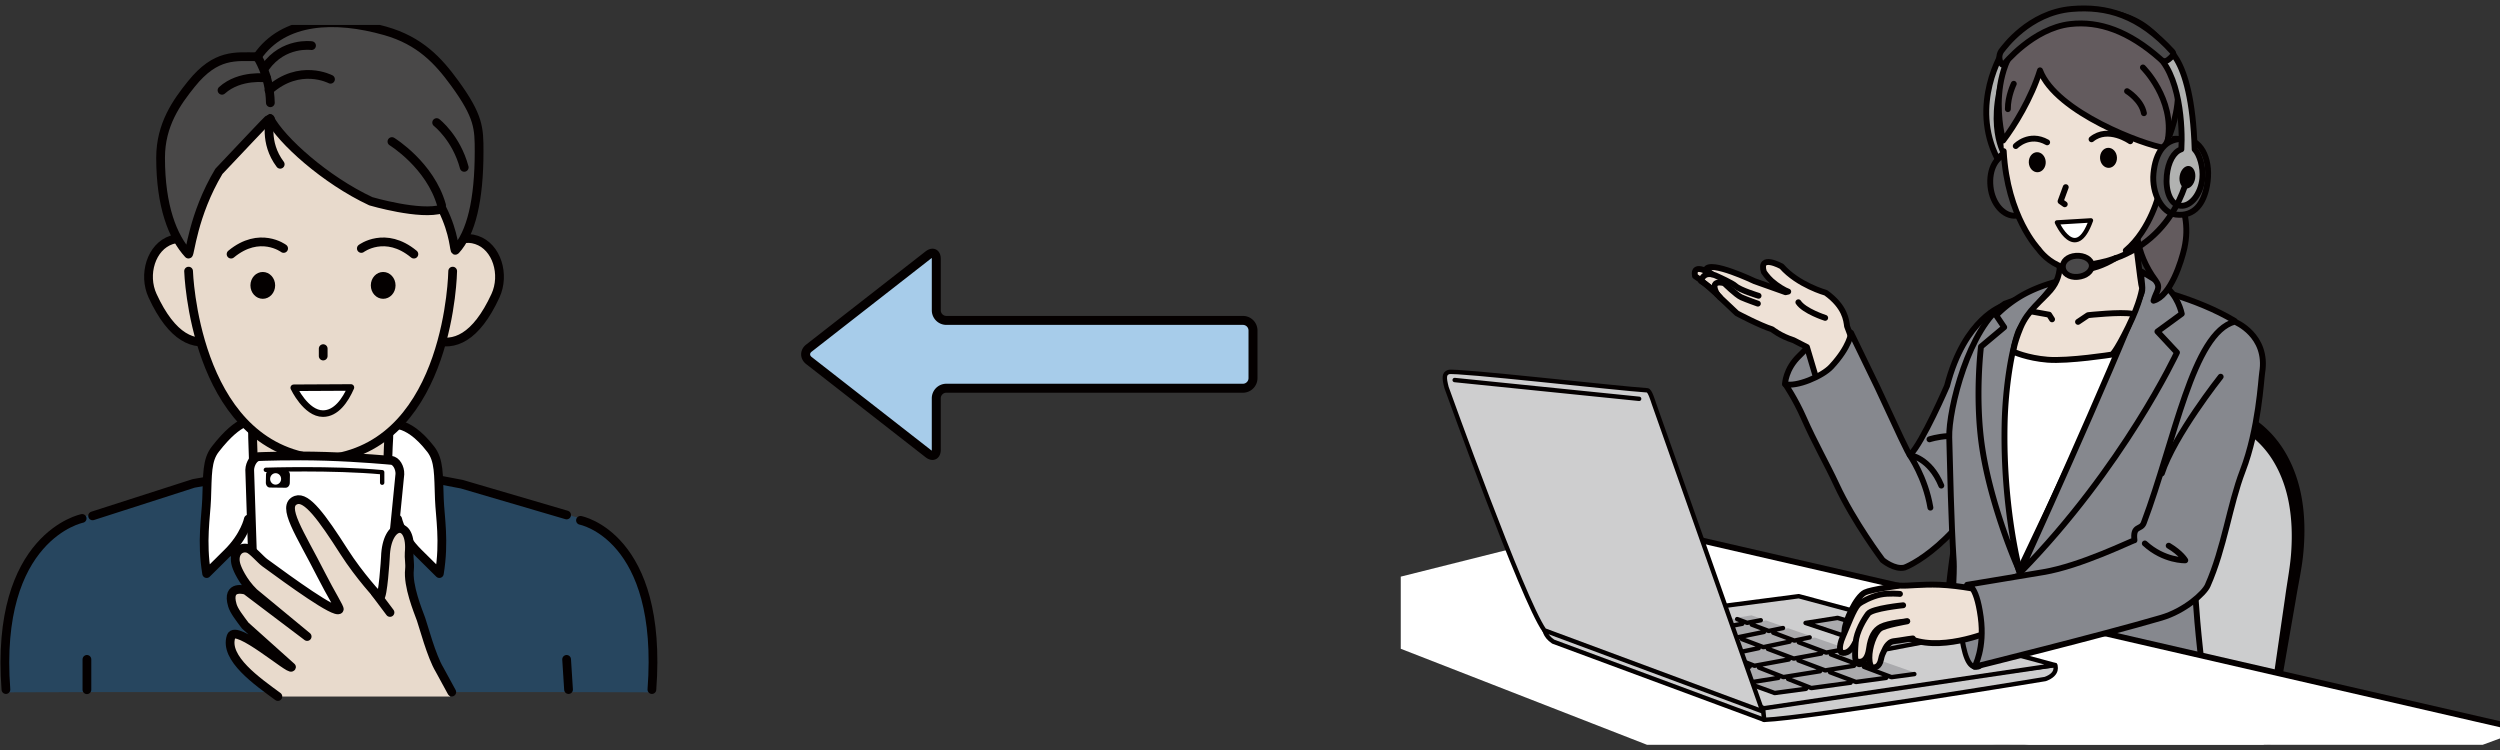 <svg xmlns="http://www.w3.org/2000/svg" xmlns:xlink="http://www.w3.org/1999/xlink" viewBox="0 0 300 90" style="enable-background:new 0 0 300 90" xml:space="preserve"><rect x="0" y="0" width="300" height="90" fill="#333333" stroke="none"/><defs><path id="a" d="M96.044 29.748h54.949V55.29H96.044z"/></defs><clipPath id="b"><use xlink:href="#a" style="overflow:visible"/></clipPath><path style="clip-path:url(#b);fill:#a7ccea" d="M150.36 39.66c0-.666-.542-1.211-1.205-1.211H113.56a1.212 1.212 0 0 1-1.205-1.212V31.06c0-.667-.428-.877-.953-.47L97.068 41.776c-.523.409-.523 1.077 0 1.487L111.4 54.445c.525.41.953.199.953-.468V47.8c0-.667.542-1.212 1.205-1.212h35.596c.663 0 1.206-.545 1.206-1.211V39.66z"/><path style="clip-path:url(#b);fill:none;stroke:#040000;stroke-width:1.077;stroke-linecap:round;stroke-linejoin:round;stroke-miterlimit:10" d="M150.36 39.66c0-.666-.542-1.211-1.205-1.211H113.56a1.212 1.212 0 0 1-1.205-1.212V31.06c0-.667-.428-.877-.953-.47L97.068 41.776c-.523.409-.523 1.077 0 1.487L111.4 54.445c.525.41.953.199.953-.468V47.8c0-.667.542-1.212 1.205-1.212h35.596c.663 0 1.206-.545 1.206-1.211V39.66z"/><defs><path id="c" d="M0 2.993h78.945v81.175H0z"/></defs><clipPath id="d"><use xlink:href="#c" style="overflow:visible"/></clipPath><path style="clip-path:url(#d);fill:#27465f" d="m68.224 83.049 10.004.03s1.864-14.26-6.85-20.367l-3.154-.915V83.05z"/><path style="clip-path:url(#d);fill:none;stroke:#040000;stroke-width:1.05;stroke-linecap:round;stroke-linejoin:round;stroke-miterlimit:10" d="M69.657 62.442s9.955 1.864 8.571 20.306"/><path style="clip-path:url(#d);fill:#27465f" d="m10.714 83.049-10.004.03s-1.863-14.26 6.85-20.367l3.154-.915V83.05z"/><path style="clip-path:url(#d);fill:none;stroke:#040000;stroke-width:1.05;stroke-linecap:round;stroke-linejoin:round;stroke-miterlimit:10" d="M9.86 62.212S-.673 64.306.71 82.748"/><path style="clip-path:url(#d);fill:#27465f" d="m69.657 83.05-1.06-21.145-13.136-3.9-4.85-1.07H27.153l-3.488.993-12.952 4.103-.683 21.02z"/><path style="clip-path:url(#d);fill:none;stroke:#040000;stroke-width:1.05;stroke-linecap:round;stroke-linejoin:round;stroke-miterlimit:10" d="M10.43 79.125v3.642m57.564-3.642.23 3.623M51.786 57.413l3.626.69 12.582 3.694m-56.882.108 12.135-3.9 3.419-.592"/><path style="clip-path:url(#d);fill:#e8dacc" d="M30.271 59.128c-.273-2.212.261-12.632.261-12.632h15.856s.541 10.32.445 11.906c2.613 1.729 3.487 3.035 3.487 4.897 0 3.416-7.209 6.552-11.542 6.565-5.485.016-11.052-2.41-11.052-5.825 0-1.608.684-3.294 2.545-4.91"/><path style="clip-path:url(#d);fill:none;stroke:#040000;stroke-width:1.05;stroke-linecap:round;stroke-linejoin:round;stroke-miterlimit:10" d="M30.271 59.128c-.273-2.212.261-12.632.261-12.632h15.856s.541 10.32.445 11.906c2.613 1.729 3.487 3.035 3.487 4.897 0 3.416-7.209 6.552-11.542 6.565-5.485.016-11.052-2.41-11.052-5.825 0-1.608.684-3.294 2.545-4.91z"/><path style="clip-path:url(#d);fill:#fff" d="m46.95 59.269-6.62 10.334s8.894.822 11.075-8.115l-.569-3.56-3.886 1.341z"/><path style="clip-path:url(#d);fill:none;stroke:#040000;stroke-width:1.05;stroke-linecap:round;stroke-linejoin:round;stroke-miterlimit:10" d="m46.95 59.269-6.62 10.334s8.894.822 11.075-8.115l-.569-3.56-3.886 1.341z"/><path style="clip-path:url(#d);fill:#fff" d="M46.625 51.035s2.076-.99 5.064 2.871c1.03 1.333.923 3.034 1.034 5.97.082 2.187.634 5.067 0 8.953 0 0-.405-.411-2.503-2.478s-2.502-4.057-2.502-4.057l-7.388 6.567s6.122-10.587 6.202-13.521c.079-2.872.207-2.994.093-4.305"/><path style="clip-path:url(#d);fill:none;stroke:#040000;stroke-width:1.05;stroke-linecap:round;stroke-linejoin:round;stroke-miterlimit:10" d="M46.625 51.035s2.076-.99 5.064 2.871c1.03 1.333.923 3.034 1.034 5.97.082 2.187.634 5.067 0 8.953 0 0-.405-.411-2.503-2.478s-2.502-4.057-2.502-4.057l-7.388 6.567s6.122-10.587 6.202-13.521c.079-2.872.207-2.994.093-4.305z"/><path style="clip-path:url(#d);fill:#fff" d="m29.936 59.269 7.045 10.513s-9.318.643-11.5-8.294l.569-3.56 3.886 1.341z"/><path style="clip-path:url(#d);fill:none;stroke:#040000;stroke-width:1.05;stroke-linecap:round;stroke-linejoin:round;stroke-miterlimit:10" d="m29.936 59.269 7.045 10.513s-9.318.643-11.5-8.294l.569-3.56 3.886 1.341z"/><path style="clip-path:url(#d);fill:#fff" d="M30.352 50.547s-1.533-.5-4.52 3.36c-1.032 1.332-.924 3.033-1.035 5.969-.082 2.187-.635 5.067 0 8.954 0 0 .405-.413 2.503-2.48 2.097-2.066 2.502-4.056 2.502-4.056l7.18 6.905s-6.485-10.587-6.565-13.523c-.078-2.872-.18-3.817-.065-5.129"/><path style="clip-path:url(#d);fill:none;stroke:#040000;stroke-width:1.05;stroke-linecap:round;stroke-linejoin:round;stroke-miterlimit:10" d="M30.352 50.547s-1.533-.5-4.52 3.36c-1.032 1.332-.924 3.033-1.035 5.969-.082 2.187-.635 5.067 0 8.954 0 0 .405-.413 2.503-2.48 2.097-2.066 2.502-4.056 2.502-4.056l7.18 6.905s-6.485-10.587-6.565-13.523c-.078-2.872-.18-3.817-.065-5.129z"/><path style="clip-path:url(#d);fill:#e8dacc" d="M25.457 32.77c.882 2.638 2.735 7.218.29 8.029-2.445.81-5.082-.203-7.44-5.313-1.166-2.527-.171-5.884 2.274-6.694 2.445-.81 3.994 1.34 4.876 3.978"/><path style="clip-path:url(#d);fill:none;stroke:#040000;stroke-width:1.05;stroke-linecap:round;stroke-linejoin:round;stroke-miterlimit:10" d="M25.457 32.77c.882 2.638 2.735 7.218.29 8.029-2.445.81-5.082-.203-7.44-5.313-1.166-2.527-.171-5.884 2.274-6.694 2.445-.81 3.994 1.34 4.876 3.978z"/><path style="clip-path:url(#d);fill:#e8dacc" d="M52.306 32.77c-.882 2.638-2.735 7.218-.29 8.029 2.445.81 5.082-.203 7.44-5.313 1.166-2.527.172-5.884-2.274-6.694-2.445-.81-3.993 1.34-4.876 3.978"/><path style="clip-path:url(#d);fill:none;stroke:#040000;stroke-width:1.05;stroke-linecap:round;stroke-linejoin:round;stroke-miterlimit:10" d="M52.306 32.77c-.882 2.638-2.735 7.218-.29 8.029 2.445.81 5.082-.203 7.44-5.313 1.166-2.527.172-5.884-2.274-6.694-2.445-.81-3.993 1.34-4.876 3.978z"/><path style="clip-path:url(#d);fill:#e8dacc" d="M55.218 24.995c-.24 14.496-3.365 30.035-16.462 30.035-13.94 0-16.464-17.544-16.464-30.035S30.108 3.702 39.2 3.702s16.225 8.803 16.018 21.293"/><path style="clip-path:url(#d);fill:none;stroke:#040000;stroke-width:1.05;stroke-linecap:round;stroke-linejoin:round;stroke-miterlimit:10" d="M22.63 32.535s.636 20.394 14.935 22.45m16.757-22.45s-.286 20.439-14.585 22.495"/><path style="clip-path:url(#d);fill:#040000" d="M47.465 34.247c0 .889-.665 1.61-1.484 1.61-.82 0-1.483-.721-1.483-1.61 0-.89.664-1.61 1.483-1.61.82 0 1.484.72 1.484 1.61m-14.447 0c0 .889-.665 1.61-1.483 1.61-.82 0-1.484-.721-1.484-1.61 0-.89.664-1.61 1.484-1.61.818 0 1.483.72 1.483 1.61"/><path style="clip-path:url(#d);fill:none;stroke:#040000;stroke-width:1.05;stroke-linecap:round;stroke-linejoin:round;stroke-miterlimit:10" d="M34.035 29.815s-2.87-2.164-6.307.682m15.631-.682s2.87-2.164 6.307.682m-10.882 11.34v.888"/><path style="clip-path:url(#d);fill:#fff" d="M42.11 46.496c-.687 1.568-1.78 3.137-3.353 3.137-2.051 0-3.507-3.101-3.507-3.101l6.86-.036z"/><path style="clip-path:url(#d);fill:none;stroke:#040000;stroke-width:.787;stroke-linecap:round;stroke-linejoin:round;stroke-miterlimit:10" d="M42.11 46.496c-.687 1.568-1.78 3.137-3.353 3.137-2.051 0-3.507-3.101-3.507-3.101l6.86-.036z"/><path style="clip-path:url(#d);fill:#494848" d="M54.563 9.983c-1.954-2.684-4.165-5.098-8.34-6.28C40.216 2 34.035 2.223 30.881 6.812c-2.607 0-4.945-.421-7.912 3.261-1.753 2.177-3.698 4.872-3.698 8.862 0 5.823 1.458 9.513 3.34 11.556.177.193.523-4.693 3.656-9.925 1.937-2.015 5.954-6.36 6.096-6.367 1.413 2.653 6.66 7.387 12.134 9.95 0 0 5.963 1.757 8.57.917 1.525 3.055 1.415 5.16 1.595 4.965 1.881-2.043 2.831-6.025 2.831-11.847 0-2.799-.024-4.21-2.93-8.202"/><path style="clip-path:url(#d);fill:none;stroke:#040000;stroke-width:1.05;stroke-linecap:round;stroke-linejoin:round;stroke-miterlimit:10" d="M54.563 9.983c-1.954-2.684-4.165-5.098-8.34-6.28C40.216 2 34.035 2.223 30.881 6.812c-2.607 0-4.945-.421-7.912 3.261-1.753 2.177-3.698 4.872-3.698 8.862 0 5.823 1.458 9.513 3.34 11.556.177.193.523-4.693 3.656-9.925 1.937-2.015 5.954-6.36 6.096-6.367 1.413 2.653 6.66 7.387 12.134 9.95 0 0 5.963 1.757 8.57.917 1.525 3.055 1.415 5.16 1.595 4.965 1.881-2.043 2.831-6.025 2.831-11.847 0-2.799-.024-4.21-2.93-8.202z"/><path style="clip-path:url(#d);fill:none;stroke:#040000;stroke-width:1.05;stroke-linecap:round;stroke-linejoin:round;stroke-miterlimit:10" d="M32.443 14.257s-.799 2.831 1.182 5.457m13.405-2.728s4.599 2.815 5.96 7.654m-.592-9.931s2.356 1.818 3.309 5.376M30.846 6.77s1.532 2.177 1.597 5.561"/><path style="clip-path:url(#d);fill:none;stroke:#040000;stroke-width:1.05;stroke-linecap:round;stroke-linejoin:round;stroke-miterlimit:10" d="M31.992 9.365s-3.19-.473-5.352 1.47M39.66 9.51s-3.688-1.961-7.376 1.325m5.1-5.36s-3.349-.478-5.546 2.585"/><path style="clip-path:url(#d);fill:#fff" d="m44.436 82.294-12.606-.398c-.618-.02-1.1-.641-1.075-1.388l-.791-24.127c.024-.747.539-1.61 1.157-1.59 0 0 3.85-.16 7.975-.03s7.83.483 7.83.483c.618.02 1.086.891 1.06 1.639L45.6 80.977c-.024.746-.546 1.337-1.164 1.317"/><path style="clip-path:url(#d);fill:none;stroke:#040000;stroke-width:1.05;stroke-miterlimit:10" d="m44.436 82.294-12.606-.398c-.618-.02-1.1-.641-1.075-1.388l-.791-24.127c.024-.747.539-1.61 1.157-1.59 0 0 3.85-.16 7.975-.03s7.83.483 7.83.483c.618.02 1.086.891 1.06 1.639L45.6 80.977c-.024.746-.546 1.337-1.164 1.317z"/><path style="clip-path:url(#d);fill:none;stroke:#040000;stroke-width:.525;stroke-linecap:round;stroke-linejoin:round;stroke-miterlimit:10" d="M31.901 56.38s7.934-.266 13.96.286v1.26"/><path style="clip-path:url(#d);fill:#040000" d="m34.275 58.528-1.896-.023c-.27-.003-.484-.27-.478-.596l.019-.943c.006-.326.23-.588.5-.585l1.895.022c.27.003.484.27.478.597l-.018.943c-.006.326-.23.588-.5.585"/><path style="clip-path:url(#d);fill:#fff" d="M33.731 57.491a.673.673 0 0 1-.679.666c-.362-.012-.646-.328-.634-.707.012-.38.317-.678.679-.667.362.012.647.33.634.708"/><path style="clip-path:url(#d);fill:#e8dacc" d="M27.733 72.766c.202.673.842 1.46 1.564 2.428l5.251 4.768c-.099.53-5.917-5.404-6.968-3.362-.84 1.633 3.078 5.204 5.495 6.985H54.02l-1.406-3.108c-.976-1.6-1.82-5.424-2.087-6.166-.38-1.048-1.619-3.79-1.401-5.794.074-.683.207-1.788.259-2.328.395-4.098-3.133-3.582-3.265.766-.005.162-.304 4.946-.669 4.845-.098-.028-2.475-2.615-4.282-5.445-2.688-4.206-4.501-6.675-5.764-6.229-1.879.663.507 4.039 2.997 8.96 1.16 2.294 2.285 4.037 2.176 4.169-.469.569-5.884-3.379-8.939-5.61-.521-.38-1.453-1.517-1.988-1.692-1.016-.335-2.01.661-1.331 2.304 0 0 .608 1.613 2.021 2.973l6.386 5.274-7.34-5.546s-2.431-.784-1.655 1.808"/><path style="clip-path:url(#d);fill:none;stroke:#040000;stroke-width:1.05;stroke-linecap:round;stroke-miterlimit:10" d="m45.002 71.101 1.798 2.395"/><path style="clip-path:url(#d);fill:none;stroke:#040000;stroke-width:1.05;stroke-linecap:round;stroke-linejoin:round;stroke-miterlimit:10" d="m54.213 83.05-1.468-2.694c-.975-1.601-1.95-5.304-2.218-6.045-.378-1.048-1.605-3.976-1.388-5.981.075-.683-.089-1.438-.037-1.978.395-4.098-2.718-3.866-2.85.481-.005.162-.303 4.946-.67 4.845-.098-.028-2.474-2.615-4.282-5.445-2.687-4.206-4.5-6.674-5.763-6.229-1.878.663.507 4.04 2.997 8.96 1.161 2.294 2.284 4.037 2.176 4.169-.468.57-5.884-3.379-8.939-5.61-.522-.38-1.453-1.517-1.988-1.692-1.016-.334-2.01.661-1.331 2.305 0 0 .607 1.612 2.021 2.972l6.386 5.275-7.34-5.547s-2.408-.785-1.632 1.807c.202.673.818 1.46 1.541 2.429l5.552 4.976c-.099.53-6.713-5.276-7.247-3.674-.876 2.627 3.197 5.43 5.614 7.21"/><defs><path id="e" d="M168.091.626H300v88.748H168.091z"/></defs><clipPath id="f"><use xlink:href="#e" style="overflow:visible"/></clipPath><path style="clip-path:url(#f);fill:#86888e" d="M214.204 46.097s.027-1.798 1.734-3.42c1.05-.998 2.054-2.578 4.901-3.056.27-.045 1.054.025 1.198.283 0 0 .617 1.96-1.125 3.415-1.742 1.456-4.261 4.063-6.708 2.778"/><path style="clip-path:url(#f);fill:none;stroke:#040000;stroke-width:.707;stroke-linecap:round;stroke-linejoin:round;stroke-miterlimit:10" d="M214.204 46.097s.027-1.798 1.734-3.42c1.05-.998 2.054-2.578 4.901-3.056.27-.045 1.054.025 1.198.283 0 0 .617 1.96-1.125 3.415-1.742 1.456-4.261 4.063-6.708 2.778z"/><path style="clip-path:url(#f);fill:#eee1d6" d="M221.648 39.153c-.096-.709-.22-2.341-2.553-4.02 0 0-3.321-.916-5.3-3.169 0 0-2.812-1.549-2.125.682 0 0 .414.619.907 1.06.695.622 1.582 1.142 2.01 1.286l-.32.074-3.718-1.323s-5.375-2.567-5.837-1.392c0 0-.214-.222.739.562 0 0-2.408-1.557-2.049.217l.793.562s1.713 1.45 2.379 2.153l1.86 1.757s2.758 1.465 4.228 1.921c0 0 .959.795 2.556 1.3l1.615.826 1.874 6.29 4.843-3.712-1.902-5.074z"/><path style="clip-path:url(#f);fill:none;stroke:#040000;stroke-width:.707;stroke-linecap:round;stroke-linejoin:round;stroke-miterlimit:10" d="M221.648 39.153c-.096-.709-.22-2.341-2.553-4.02 0 0-3.321-.916-5.3-3.169 0 0-2.812-1.549-2.125.682 0 0 .414.619.907 1.06.695.622 1.582 1.142 2.01 1.286l-.32.074-3.718-1.323s-5.375-2.567-5.837-1.392c0 0-.214-.222.739.562 0 0-2.408-1.557-2.049.217l.793.562s1.713 1.45 2.379 2.153l1.86 1.757s2.758 1.465 4.228 1.921c0 0 .959.795 2.556 1.3l1.615.826 1.874 6.29 4.843-3.712-1.902-5.074z"/><path style="clip-path:url(#f);fill:none;stroke:#040000;stroke-width:.707;stroke-linecap:round;stroke-linejoin:round;stroke-miterlimit:10" d="M206.415 35.7s-.83-1.093-2.291-1.967c0 0 .244-1.44 2.008-.555 0 0 1.77.798 2.111 1.124.537.514 2.784 1.19 2.784 1.19"/><path style="clip-path:url(#f);fill:none;stroke:#040000;stroke-width:.707;stroke-linecap:round;stroke-linejoin:round;stroke-miterlimit:10" d="M210.944 36.437s-1.376-.486-1.977-.756c-.628-.282-2.05-1.69-2.05-1.69s-1.935-.607-.843 1.346m12.946 2.807s-2.519-.81-3.215-1.871"/><path style="clip-path:url(#f);fill:#86888e" d="M240.358 36.687s-4.6 1.43-6.712 9.62c0 0-2.928 6.79-4.44 8.288-.113.112-1.503-2.947-3.9-8.094l-3.174-6.551s-.126 1.627-2.379 4.054c-1.085 1.17-4.22 2.471-5.523 2.087 0 0 1.22 1.782 2.213 4.043 1.293 2.944 2.824 5.612 3.928 7.995 2.093 4.516 5.541 9.081 5.541 9.081s1.416 1.19 2.636.895c0 0 6.614-2.379 12.186-14.023l-.376-17.395z"/><path style="clip-path:url(#f);fill:none;stroke:#040000;stroke-width:.707;stroke-linecap:round;stroke-linejoin:round;stroke-miterlimit:10" d="M240.358 36.687s-4.6 1.43-6.712 9.62c0 0-2.928 6.79-4.44 8.288-.113.112-1.503-2.947-3.9-8.094l-3.174-6.551s-.126 1.627-2.379 4.054c-1.085 1.17-4.22 2.471-5.523 2.087 0 0 1.22 1.782 2.213 4.043 1.293 2.944 2.824 5.612 3.928 7.995 2.093 4.516 5.541 9.081 5.541 9.081s1.416 1.19 2.636.895c0 0 6.614-2.379 12.186-14.023l-.376-17.395z"/><path style="clip-path:url(#f);fill:none;stroke:#040000;stroke-width:.707;stroke-linecap:round;stroke-linejoin:round;stroke-miterlimit:10" d="M231.648 60.917c-.606-3.644-2.487-6.311-2.487-6.311s2.401.282 3.798 3.665m-1.421-5.553s3.677-1.26 6.964.65"/><path style="clip-path:url(#f);fill:#494849" d="M243.955 21.86c.496 2.47-.503 3.865-1.995 4.02-1.491.155-2.879-1.402-3.1-3.477-.22-2.075.69-3.79 2.182-3.945 1.491-.155 2.503 1.358 2.913 3.403"/><path style="clip-path:url(#f);fill:none;stroke:#040000;stroke-width:.707;stroke-linecap:round;stroke-linejoin:round;stroke-miterlimit:10" d="M243.955 21.86c.496 2.47-.503 3.865-1.995 4.02-1.491.155-2.879-1.402-3.1-3.477-.22-2.075.69-3.79 2.182-3.945 1.491-.155 2.503 1.358 2.913 3.403z"/><path style="clip-path:url(#f);fill:#b1b2b1" d="M240.34 6.186s-4.001 6.32-.65 12.854l.766-.688s-2.648-4.393 1.326-12.704c0 0-.53-.523-1.443.538"/><path style="clip-path:url(#f);fill:none;stroke:#040000;stroke-width:.707;stroke-linecap:round;stroke-linejoin:round;stroke-miterlimit:10" d="M240.34 6.186s-4.001 6.32-.65 12.854l.766-.688s-2.648-4.393 1.326-12.704c0 0-.53-.523-1.443.538z"/><path style="clip-path:url(#f);fill:#cccdce" d="M269.602 50.874s8.498 3.984 5.552 19.08l-3.907 24.493-38.111-6.5s-.413-33.422 8.877-39.45c10.675-6.927 27.589 2.377 27.589 2.377"/><path style="clip-path:url(#f);fill:#040000" d="M270.04 50.027c1.009.549 1.776 1.23 2.499 1.989.709.76 1.318 1.598 1.82 2.489 1.01 1.78 1.625 3.737 1.922 5.706.303 1.972.31 3.96.14 5.913-.16 1.961-.604 3.862-.908 5.74l-3.938 22.633-.002.01a.326.326 0 0 1-.377.264l-.005-.001-38.111-6.5a.33.33 0 0 1-.276-.319v-.001c-.088-5.857.114-11.708.71-17.544.31-2.917.718-5.828 1.312-8.717.606-2.884 1.365-5.763 2.613-8.516.627-1.371 1.395-2.714 2.447-3.905a8.739 8.739 0 0 1 1.831-1.576 15.556 15.556 0 0 1 2.05-1.113c2.852-1.282 6-1.68 9.042-1.576 3.055.109 6.054.685 8.93 1.569a45.18 45.18 0 0 1 8.302 3.455m-.879 1.694c-2.575-1.315-5.283-2.33-8.029-3.194-2.753-.824-5.572-1.447-8.411-1.608-2.828-.16-5.692.152-8.252 1.236a13.76 13.76 0 0 0-1.844.95 7.041 7.041 0 0 0-1.522 1.253c-.913.988-1.652 2.193-2.264 3.464-1.227 2.552-2.036 5.34-2.689 8.15-.644 2.818-1.112 5.685-1.481 8.565a156.19 156.19 0 0 0-1.202 17.404v.002l-.276-.32 38.11 6.5h.001l-.383.272 3.301-22.755c.255-1.91.636-3.762.738-5.627.113-1.863.053-3.732-.275-5.54-.321-1.807-.93-3.55-1.856-5.087-.46-.77-1.01-1.48-1.63-2.112-.612-.62-1.335-1.2-2.036-1.553"/><path style="clip-path:url(#f);fill:#86888e" d="m233.82 80.788 30.722 1.528c-.735-5.796-1.005-8.855-1.199-12.751-.122-2.459.647-4.193 1.545-8.923 1.906-10.054 3.389-21.822 3.389-21.822-4.19-3.355-10.89-4.403-10.89-4.403l-11.06-.067-6.097 2.056c-3.974 3.082-6.416 11.522-6.32 17.164.064 3.747.232 7.964.574 13.403.07 1.11-.232 5.71-.664 13.815"/><path style="clip-path:url(#f);fill:none;stroke:#040000;stroke-width:.707;stroke-linecap:round;stroke-linejoin:round;stroke-miterlimit:10" d="M264.494 82.031c-.735-5.795-1.02-9.519-1.214-13.414-.123-2.46.38-3.584 1.276-8.314 1.908-10.054 3.593-21.8 3.593-21.8-4.597-2.78-10.763-4.086-10.763-4.086l-11.058-.066-5.762 2.102c-4.258 2.758-6.757 12.687-6.656 16.042.128 4.236.195 9.506.537 14.945.07 1.11-.135 4.902-.566 13.007"/><path style="clip-path:url(#f);fill:#fff" d="M257.053 34.589s-1.982 6.203-5.49 14.018c-3.83 8.535-9.289 19.915-9.289 19.915s-1.708-5.421-2.299-10.147c-.774-6.198.902-19.046 3.496-22.143 0 0 6.28-2.103 13.582-1.643"/><path style="clip-path:url(#f);fill:none;stroke:#040000;stroke-width:.707;stroke-linecap:round;stroke-linejoin:round;stroke-miterlimit:10" d="M257.053 34.589s-1.982 6.203-5.49 14.018c-3.83 8.535-9.289 19.915-9.289 19.915s-1.708-5.421-2.299-10.147c-.774-6.198.902-19.046 3.496-22.143 0 0 6.28-2.103 13.582-1.643z"/><path style="clip-path:url(#f);fill:#86888e" d="M256.993 32.6s1.376.796 2.488 1.498c1.877 1.186 2.33 3.557 2.33 3.557l-2.921 2.133 2.346 2.513s-6.384 13.735-18.882 26.49c0 0 11.086-24.314 14.657-33.685.226-.593-.196-2.032-.018-2.506"/><path style="clip-path:url(#f);fill:none;stroke:#040000;stroke-width:.707;stroke-linecap:round;stroke-linejoin:round;stroke-miterlimit:10" d="M256.993 32.6s1.376.796 2.488 1.498c1.877 1.186 2.33 3.557 2.33 3.557l-2.921 2.133 2.346 2.513s-6.384 13.735-18.882 26.49c0 0 11.086-24.314 14.657-33.685.226-.593-.196-2.032-.018-2.506z"/><path style="clip-path:url(#f);fill:#86888e" d="M246.79 33.799s-1.99.467-3.942 1.532a14.577 14.577 0 0 0-3.304 2.513l.958 1.423-2.783 2.33s-.757 6.172.149 12.163c1.052 6.953 4.225 14.373 4.533 14.857 0 0-2.043-7.397-1.85-17.591.086-4.66.86-9.04 1.62-11.142.432-1.195 2.912-4.035 4.618-6.085"/><path style="clip-path:url(#f);fill:none;stroke:#040000;stroke-width:.707;stroke-linecap:round;stroke-linejoin:round;stroke-miterlimit:10" d="M246.79 33.799s-1.99.467-3.942 1.532a14.577 14.577 0 0 0-3.304 2.513l.958 1.423-2.783 2.33s-.757 6.172.149 12.163c1.052 6.953 4.225 14.373 4.533 14.857 0 0-2.043-7.397-1.85-17.591.086-4.66.86-9.04 1.62-11.142.432-1.195 2.912-4.035 4.618-6.085z"/><path style="clip-path:url(#f);fill:#686c71" d="M240.933 70.65c.024.816.643 1.46 1.381 1.438.738-.022 1.317-.701 1.292-1.516-.024-.816-.643-1.46-1.381-1.437-.738.022-1.317.7-1.292 1.516"/><path style="clip-path:url(#f);fill:none;stroke:#040000;stroke-width:.707;stroke-linecap:round;stroke-linejoin:round;stroke-miterlimit:10" d="M240.933 70.65c.024.816.643 1.46 1.381 1.438.738-.022 1.317-.701 1.292-1.516-.024-.816-.643-1.46-1.381-1.437-.738.022-1.317.7-1.292 1.516z"/><path style="clip-path:url(#f);fill:#eee1d6" d="M246.418 24.514c.278 2.313.761 4.677.774 6.933.007 1.353-.291 2.384-1.114 3.361-1.026 1.217-2.76 2.433-3.615 4.508-.853 2.074-.86 2.89-.86 2.89s1.657.764 4.114.96c2.516.202 7.702-.616 7.702-.616s.403-.127 1.977-3.333c1.49-3.037 1.657-4.628 1.657-4.628-.195-.469-.916-7.249-1.442-10.717l-9.193.642z"/><path style="clip-path:url(#f);fill:none;stroke:#040000;stroke-width:.707;stroke-linecap:round;stroke-linejoin:round;stroke-miterlimit:10" d="M246.418 24.514c.278 2.313.761 4.677.774 6.933.007 1.353-.291 2.384-1.114 3.361-1.026 1.217-2.76 2.433-3.615 4.508-.853 2.074-.86 2.89-.86 2.89s1.657.764 4.114.96c2.516.202 7.702-.616 7.702-.616s.403-.127 1.977-3.333c1.49-3.037 1.657-4.628 1.657-4.628-.195-.469-.916-7.249-1.442-10.717l-9.193.642z"/><path style="clip-path:url(#f);fill:none;stroke:#040000;stroke-width:.707;stroke-linecap:round;stroke-linejoin:round;stroke-miterlimit:10" d="m249.364 38.624 1.196-.803s3.932-.43 5.302-.166m-12.073-.276 2.101.38.357.56"/><path style="clip-path:url(#f);fill:#fff" d="m154.586 72.586 39.805-9.99 108.621 24.906-56.675 20.861z"/><path style="clip-path:url(#f);fill:none;stroke:#040000;stroke-width:.707;stroke-linecap:round;stroke-linejoin:round;stroke-miterlimit:10" d="M302.582 87.501 194.391 62.595"/><path style="clip-path:url(#f);fill:#cececf" d="M185.317 75.392s-.007.894 1.067 1.603l25.323 9.388-.092-1.631-26.298-9.36z"/><path style="clip-path:url(#f);fill:none;stroke:#040000;stroke-width:.53;stroke-linejoin:round;stroke-miterlimit:10" d="M185.317 75.392s-.007.894 1.067 1.603l25.323 9.388-.092-1.631-26.298-9.36z"/><path style="clip-path:url(#f);fill:#cececf" d="M246.614 79.81s.498 1.064-1.19 1.673c0 0-28.456 4.694-33.717 4.9l-.205-2.027 35.112-4.546z"/><path style="clip-path:url(#f);fill:none;stroke:#040000;stroke-width:.53;stroke-linejoin:round;stroke-miterlimit:10" d="M246.614 79.81s.498 1.064-1.19 1.673c0 0-28.456 4.694-33.717 4.9l-.205-2.027 35.112-4.546z"/><path style="clip-path:url(#f);fill:#cececf" d="m246.614 79.81-34.917 5.177-26.17-9.494 30.323-3.95z"/><path style="clip-path:url(#f);fill:none;stroke:#040000;stroke-width:.53;stroke-linejoin:round;stroke-miterlimit:10" d="m246.614 79.81-34.917 5.177-26.17-9.494 30.323-3.95z"/><path style="clip-path:url(#f);fill:#aaaaad" d="m220.512 74.147-3.845.607 9.53 3.191 4.382-.836z"/><path style="clip-path:url(#f);fill:none;stroke:#040000;stroke-width:.53;stroke-linecap:round;stroke-linejoin:round;stroke-miterlimit:10" d="m220.512 74.147-3.845.607 9.53 3.191 4.382-.836z"/><path style="clip-path:url(#f);fill:#aaaaad" d="m212.83 75.737 1.739-.356 2.628.92-1.835.388zm3.072 1.155 1.86-.392 3.535 1.238-2.114.389zm10.261 2.552 3.596 1.26-2.739.371-3.299-1.241zm-12.729 1.72-3.751.6-2.86-1.049 3.72-.683zm3.328 1.303-3.763.511-2.718-.996 3.724-.594zm2.266-1.883 3.078 1.158-4.709.64-2.786-1.092zm4.072-.651 3.27 1.23-3.613.491-3.108-1.17zm-11.975-.009 4.13-.759 3.186 1.198-4.4.704zm-9.683-3.792-1.675-.657 4.011-.628 1.48.557zm4.403-.84-1.442-.543 3.471-.544 1.234.464zm-6.688.279 1.71.67-4.114.785-2.06-.755zm11.097-.804 1.66-.317 2.085.73-1.713.352zm-8.268 1.578 3.83-.731 2.14.805-3.795.778zm4.418-.843 3.263-.623 2.046.77-3.184.652zm2.095-1.395 1.683-.264 1.148.403-1.635.311zm11.248 4.232 2.141-.393 3.658 1.282-2.412.385zm-13.058.182-3.713.785-2.712-.994 3.867-.792zm-1.997-1.116 3.81-.781 2.577.97-3.835.81zm17.821 2.307-3.451.552-3.212-1.208 3.303-.608zm-18.913-2.4-3.89.797-2.388-.874 4.09-.781zm6.395 2.504-3.746.69-2.723-.999 3.69-.78zm-2.225-1.206 3.85-.813 3.072 1.156-4.116.756zm7.025-1.801-3.149.665-2.571-.967 3.183-.653zm3.795 1.427-3.304.607-3.099-1.166 3.149-.665z"/><path style="clip-path:url(#f);fill:none;stroke:#040000;stroke-width:.53;stroke-linecap:round;stroke-linejoin:round;stroke-miterlimit:10" d="m217.159 76.487-1.835.387-2.532-.952m8.467 2.002-2.113.388-3.282-1.234m13.856 3.811-2.738.371-3.3-1.241m-10.287 1.33-3.75.6-2.86-1.048m9.939 1.752-3.763.51-2.718-.996m11.825-.24-4.71.64-2.785-1.092m11.759-.126-3.614.49-3.107-1.169m-1.209-.122-4.4.704-2.915-1.143m-5.867-4.52-3.817.728-1.674-.656m9.341-.807-3.263.623-1.443-.543m-3.534 1.493-4.115.785-2.061-.756m19.306-1.09-1.713.35-2.032-.764m-2.297 1.652-3.795.778-2.176-.852m9.728-.696-3.184.653-2.126-.8m4.927-1.257-1.635.312-1.197-.45m17.048 5.121-2.412.385-3.387-1.273m-13.059.182-3.713.784-2.712-.993m10.816-.719-3.836.81-2.551-.999m17.821 2.307-3.451.552-3.212-1.208m-12.25-1.744-3.891.797-2.387-.874m12.672 2.582-3.745.689-2.724-.999m11.167-.554-4.116.756-2.806-1.098m7.025-1.802-3.15.665-2.57-.967m9.514 1.729-3.303.608-3.1-1.166"/><path style="clip-path:url(#f);fill:#cececf" d="m211.502 85.36-13.04-36.951c-.104-.295-.465-1.55-.78-1.57-3.475-.221-23.083-2.464-23.85-2.192-.55.195-.556.65-.249 1.852 0 0 9.127 25.455 11.734 29.138l26.185 9.724z"/><path style="clip-path:url(#f);fill:none;stroke:#040000;stroke-width:.53;stroke-linecap:round;stroke-linejoin:round;stroke-miterlimit:10" d="m211.502 85.36-13.04-36.951c-.104-.295-.465-1.55-.78-1.57-3.475-.221-23.083-2.464-23.85-2.192-.55.195-.556.65-.249 1.852 0 0 9.127 25.455 11.734 29.138l26.185 9.724zm-14.806-37.501-22.135-2.255"/><path style="clip-path:url(#f);fill:#86888e" d="M238.872 74.919c.101 3.205-.926 5.002-1.484 5.12-1.205.258-1.7-1.516-2.101-4.362-.652-4.63.394-5.381.965-5.4.571-.017 2.519 1.436 2.62 4.642"/><path style="clip-path:url(#f);fill:none;stroke:#040000;stroke-width:.608;stroke-linecap:round;stroke-linejoin:round;stroke-miterlimit:10" d="M238.872 74.919c.101 3.205-.926 5.002-1.484 5.12-1.205.258-1.7-1.516-2.101-4.362-.652-4.63.394-5.381.965-5.4.571-.017 2.519 1.436 2.62 4.642z"/><path style="clip-path:url(#f);fill:#eee1d6" d="M238.712 75.817s-6.193 2.625-10.02.588c0 0-1.475-5.507-3.08-5.502 0 0 1.139-.716 2.48-.628.848.056 2.472-.182 4.62-.105 2.59.093 5.549.762 5.549.762l.451 4.885z"/><path style="clip-path:url(#f);fill:none;stroke:#040000;stroke-width:.707;stroke-linecap:round;stroke-linejoin:round;stroke-miterlimit:10" d="M238.712 75.817s-6.193 2.625-10.02.588c0 0-1.475-5.507-3.08-5.502 0 0 1.139-.716 2.48-.628.848.056 2.472-.182 4.62-.105 2.59.093 5.549.762 5.549.762l.451 4.885z"/><path style="clip-path:url(#f);fill:#eee1d6" d="M221.346 75.558c.073-1.01 1.36-3.922 2.446-4.462.73-.363 4.15-.482 4.15-.482l-.02 1.02s-2.738.52-3.782.504c-.71-.012-1.984 3.309-1.984 3.309s-.98 2.466-.81.111"/><path style="clip-path:url(#f);fill:none;stroke:#040000;stroke-width:.707;stroke-linecap:round;stroke-linejoin:round;stroke-miterlimit:10" d="M227.922 71.647s-2.737.52-3.78.503c-.71-.01-1.984 3.31-1.984 3.31s-.982 2.466-.811.112c.073-1.01 1.359-3.936 2.445-4.476.73-.364 3.995-.797 3.995-.797"/><path style="clip-path:url(#f);fill:#eee1d6" d="M221.165 76.34c.654-1.328 1.234-3.078 1.816-3.646.293-.287 2.048-1.229 3.093-1.449 1.026-.217 2.524-.121 2.524-.121l-.35 1.553s-3.072 1.13-3.76 1.562c-.6.377-1.232 2.027-2.058 3.21-.685.984-1.385.972-1.385.972s-.923.042.12-2.08"/><path style="clip-path:url(#f);fill:none;stroke:#040000;stroke-width:.707;stroke-linecap:round;stroke-linejoin:round;stroke-miterlimit:10" d="M228.317 73.15s-3.291.313-3.991 1.165c-.782.952-1.155 1.91-1.895 3.148-.74 1.238-1.495.82-1.495.82s-.44-.407.23-1.93c.596-1.354 1.27-3.261 1.852-3.83.293-.286 1.56-.947 2.606-1.168 1.026-.216 2.37-.084 2.37-.084"/><path style="clip-path:url(#f);fill:#eee1d6" d="M222.598 77.238c.083-1.312 1.088-2.96 1.579-3.606.492-.647 4.795-1.046 4.795-1.046l.726 1.882s-3.056.254-3.98.735c-.763.398-1.24 1.193-1.431 2.62-.288 2.147-1.482 1.68-1.482 1.68s-.34-.166-.207-2.265"/><path style="clip-path:url(#f);fill:none;stroke:#040000;stroke-width:.707;stroke-linecap:round;stroke-linejoin:round;stroke-miterlimit:10" d="M228.866 74.56s-2.223.175-3.146.656c-.764.398-1.24 1.193-1.432 2.62-.289 2.148-1.59 1.483-1.59 1.483s-.181-.219-.018-2.214c.106-1.31 1.006-2.813 1.498-3.46.491-.647 4.199-1.013 4.199-1.013"/><path style="clip-path:url(#f);fill:#eee1d6" d="M224.347 79.101c-.015-1.255.943-2.92 1.287-3.517.344-.596 4.27-1.02 4.27-1.02l-.365 2.034s-2.11.236-2.604.58c-.494.342-.948 1.083-1.236 2.272-.138.576-.923.636-.923.636s-.414.435-.43-.985"/><path style="clip-path:url(#f);fill:none;stroke:#040000;stroke-width:.707;stroke-linecap:round;stroke-linejoin:round;stroke-miterlimit:10" d="M229.54 76.612s-.96.122-1.606.24c-.547.1-.907.038-1.233.342-.272.256-.368.375-.613.91-.148.323-.27.515-.358.983-.189 1.025-.802.988-.802.988s-.589.29-.604-1.13c-.014-1.255.575-2.964 1.281-3.501.55-.418 3.262-.884 3.262-.884"/><path style="clip-path:url(#f);fill:#86888e" d="M271.458 44.733c.746-4.522-3.288-6.133-3.288-6.133-5.044 1.328-7.196 14.294-10.918 24.15-.338.897-1.34.222-1.117 2.087-.3.03-6.427 3.074-10.934 3.821-5.885.976-9.148 1.52-9.148 1.52s1.078-.25 1.634 3.869c.51 3.775-.738 5.963-.738 5.963s15.095-3.74 22.41-5.88c2.81-.821 5.148-2.938 5.555-3.856 2.025-4.567 2.618-9.62 4.214-13.782 1.916-4.994 2.2-10.968 2.33-11.759"/><path style="clip-path:url(#f);fill:none;stroke:#040000;stroke-width:.707;stroke-linecap:round;stroke-linejoin:round;stroke-miterlimit:10" d="M271.458 44.733c.746-4.522-3.288-6.133-3.288-6.133-5.044 1.328-7.196 14.294-10.918 24.15-.338.897-1.34.222-1.117 2.087-.3.03-6.427 3.074-10.934 3.821-5.885.976-9.148 1.52-9.148 1.52s1.078-.25 1.634 3.869c.51 3.775-.738 5.963-.738 5.963s15.095-3.74 22.41-5.88c2.81-.821 5.148-2.938 5.555-3.856 2.025-4.567 2.618-9.62 4.214-13.782 1.916-4.994 2.2-10.968 2.33-11.759z"/><path style="clip-path:url(#f);fill:none;stroke:#040000;stroke-width:.707;stroke-linecap:round;stroke-linejoin:round;stroke-miterlimit:10" d="M266.479 45.207s-5.588 7.05-7.057 11.6m.821 8.677c1.513.902 1.99 1.755 1.99 1.755s-2.548.091-4.854-2.023"/><path style="clip-path:url(#f);fill:#635b5e" d="M262.124 29.78c-.349 1.554-1.633 5.738-3.701 6.305.326-1.174.929-1.506.26-2.41-5.089-6.886-.309-13.736.555-13.122.442.314 4.069 3.936 2.886 9.226"/><path style="clip-path:url(#f);fill:none;stroke:#040000;stroke-width:.707;stroke-linecap:round;stroke-linejoin:round;stroke-miterlimit:10" d="M262.124 29.78c-.349 1.554-1.633 5.738-3.701 6.305.326-1.174.929-1.506.26-2.41-5.089-6.886-.309-13.736.555-13.122.442.314 4.069 3.936 2.886 9.226z"/><path style="clip-path:url(#f);fill:#eee1d6" d="M258.813 19.289c-.459 1.627-1.45 4.463.067 4.882 1.516.419 2.718-.243 4.002-3.415.635-1.569.303-3.609-1.214-4.028-1.516-.42-2.396.933-2.855 2.56"/><path style="clip-path:url(#f);fill:none;stroke:#040000;stroke-width:.707;stroke-linecap:round;stroke-linejoin:round;stroke-miterlimit:10" d="M258.813 19.289c-.459 1.627-1.45 4.463.067 4.882 1.516.419 2.718-.243 4.002-3.415.635-1.569.303-3.609-1.214-4.028-1.516-.42-2.396.933-2.855 2.56z"/><path style="clip-path:url(#f);fill:#eee1d6" d="M240.396 11.893c1.014-6.618 5.19-9.273 9.271-9.408 8.933-.295 11.081 6.311 11.187 9.583.193 5.977-2.195 12.634-2.195 12.634-3.123 8.803-9.762 7.808-9.762 7.808-9.984-2.168-8.5-20.617-8.5-20.617"/><path style="clip-path:url(#f);fill:none;stroke:#040000;stroke-width:.707;stroke-linecap:round;stroke-linejoin:round;stroke-miterlimit:10" d="M259.137 23.065s-1.013 4.452-4.044 6.996m-1.232.918c-6.079 3.687-9.232-1.07-9.232-1.07s-3.774-3.908-4.185-11.771"/><path style="clip-path:url(#f);fill:#040000" d="M254.035 18.894c.031.665-.398 1.224-.959 1.25-.56.025-1.04-.492-1.071-1.157-.032-.664.397-1.223.959-1.248.56-.026 1.04.491 1.071 1.155m-8.548.526c.031.663-.398 1.222-.959 1.249-.56.025-1.04-.493-1.072-1.157-.03-.664.398-1.223.96-1.249.56-.026 1.04.492 1.071 1.156"/><path style="clip-path:url(#f);fill:none;stroke:#040000;stroke-width:.707;stroke-linecap:round;stroke-linejoin:round;stroke-miterlimit:10" d="M241.89 17.525s1.613-1.666 3.768-.447m9.974-.128s-2.654-1.879-4.646-.237m-3.097 5.747-.622 1.697.503.353"/><path style="clip-path:url(#f);fill:#fff" d="M246.836 26.693s2.213 4.94 4.076-.245l-4.076.245z"/><path style="clip-path:url(#f);fill:none;stroke:#040000;stroke-width:.53;stroke-linecap:round;stroke-linejoin:round;stroke-miterlimit:10" d="M246.836 26.693s2.213 4.94 4.076-.245l-4.076.245z"/><path style="clip-path:url(#f);fill:#635b5e" d="M257.596 3.325c7.013 5.31 2.1 14.417 2.1 14.417-2.294-.32-12.965-4.222-14.894-9.3-1.029 3.33-3.132 6.738-4.423 8.422 0 0-2.868-10.04 4.766-14.17 3.123-1.69 8.74-2.179 12.45.631"/><path style="clip-path:url(#f);fill:none;stroke:#040000;stroke-width:.707;stroke-linecap:round;stroke-linejoin:round;stroke-miterlimit:10" d="M257.596 3.325c7.013 5.31 2.1 14.417 2.1 14.417-2.294-.32-12.965-4.222-14.894-9.3-1.029 3.33-3.132 6.738-4.423 8.422 0 0-2.868-10.04 4.766-14.17 3.123-1.69 8.74-2.179 12.45.631z"/><path style="clip-path:url(#f);fill:none;stroke:#040000;stroke-width:.707;stroke-linecap:round;stroke-linejoin:round;stroke-miterlimit:10" d="M241.653 10.055s-.725 1.485-.709 3.04m16.208-4.998s3.799 3.76 2.988 8.665m-4.893-5.822s1.73 1.058 2.024 2.644"/><path style="clip-path:url(#f);fill:#494849" d="M264.83 22.335c-.384 1.992-1.437 3.699-3.736 3.414-1.63-.202-2.918-2.54-2.676-4.958.241-2.418 1.337-4.354 3.921-4.099 1.916.19 3.062 2.672 2.49 5.643"/><path style="clip-path:url(#f);fill:none;stroke:#040000;stroke-width:.707;stroke-linecap:round;stroke-linejoin:round;stroke-miterlimit:10" d="M264.83 22.335c-.384 1.992-1.437 3.699-3.736 3.414-1.63-.202-2.918-2.54-2.676-4.958.241-2.418 1.337-4.354 3.921-4.099 1.916.19 3.062 2.672 2.49 5.643z"/><path style="clip-path:url(#f);fill:#b1b2b1" d="M263.36 17.926c-.35-11.949-3.958-12.487-3.958-12.487l-.894.885c3.16 2.403 3.41 9.058 3.256 11.59-.93.297-1.596 1.545-1.747 3.132-.18 1.89.436 3.53 1.655 3.644 1.22.113 2.435-1.396 2.614-3.288.126-1.318-.324-2.87-.925-3.476"/><path style="clip-path:url(#f);fill:none;stroke:#040000;stroke-width:.707;stroke-linecap:round;stroke-linejoin:round;stroke-miterlimit:10" d="M263.36 17.926c-.35-11.949-3.958-12.487-3.958-12.487l-.894.885c3.16 2.403 3.41 9.058 3.256 11.59-.93.297-1.596 1.545-1.747 3.132-.18 1.89.436 3.53 1.655 3.644 1.22.113 2.435-1.396 2.614-3.288.126-1.318-.324-2.87-.925-3.476z"/><path style="clip-path:url(#f);fill:#494849" d="M259.227 7.067c-3.794-3.347-7.318-4.575-10.786-4.183-4.5.515-7.96 4.81-7.985 4.847-.23.324-.966-.9-.168-1.778.14-.155 3.154-4.437 8.324-4.876 4.19-.356 8.077.72 12.1 5.153.267.295-.145.623-.448.885-.542.468-.898.076-1.037-.048"/><path style="clip-path:url(#f);fill:none;stroke:#040000;stroke-width:.707;stroke-linecap:round;stroke-linejoin:round;stroke-miterlimit:10" d="M259.227 7.067c-3.794-3.347-7.318-4.575-10.786-4.183-4.5.515-7.96 4.81-7.985 4.847-.23.324-.966-.9-.168-1.778.14-.155 3.154-4.437 8.324-4.876 4.19-.356 8.077.72 12.1 5.153.267.295-.145.623-.448.885-.542.468-.898.076-1.037-.048z"/><path style="clip-path:url(#f);fill:#040000" d="M263.417 21.418c-.123.743-.636 1.278-1.15 1.196-.512-.082-.828-.751-.707-1.494.122-.742.636-1.277 1.149-1.195.512.082.829.751.708 1.493"/><path style="clip-path:url(#f);fill:none;stroke:#040000;stroke-width:.707;stroke-linecap:round;stroke-linejoin:round;stroke-miterlimit:10" d="M262.524 21.08s-1.598 9.025-11.39 10.596"/><path style="clip-path:url(#f);fill:#494849" d="M251.02 31.827c.054.698-.716 1.325-1.72 1.4-1.002.076-1.708-.44-1.762-1.14-.053-.698.567-1.313 1.57-1.389 1.003-.075 1.86.43 1.913 1.129"/><path style="clip-path:url(#f);fill:none;stroke:#040000;stroke-width:.707;stroke-linecap:round;stroke-linejoin:round;stroke-miterlimit:10" d="M251.02 31.827c.054.698-.716 1.325-1.72 1.4-1.002.076-1.708-.44-1.762-1.14-.053-.698.567-1.313 1.57-1.389 1.003-.075 1.86.43 1.913 1.129z"/></svg>